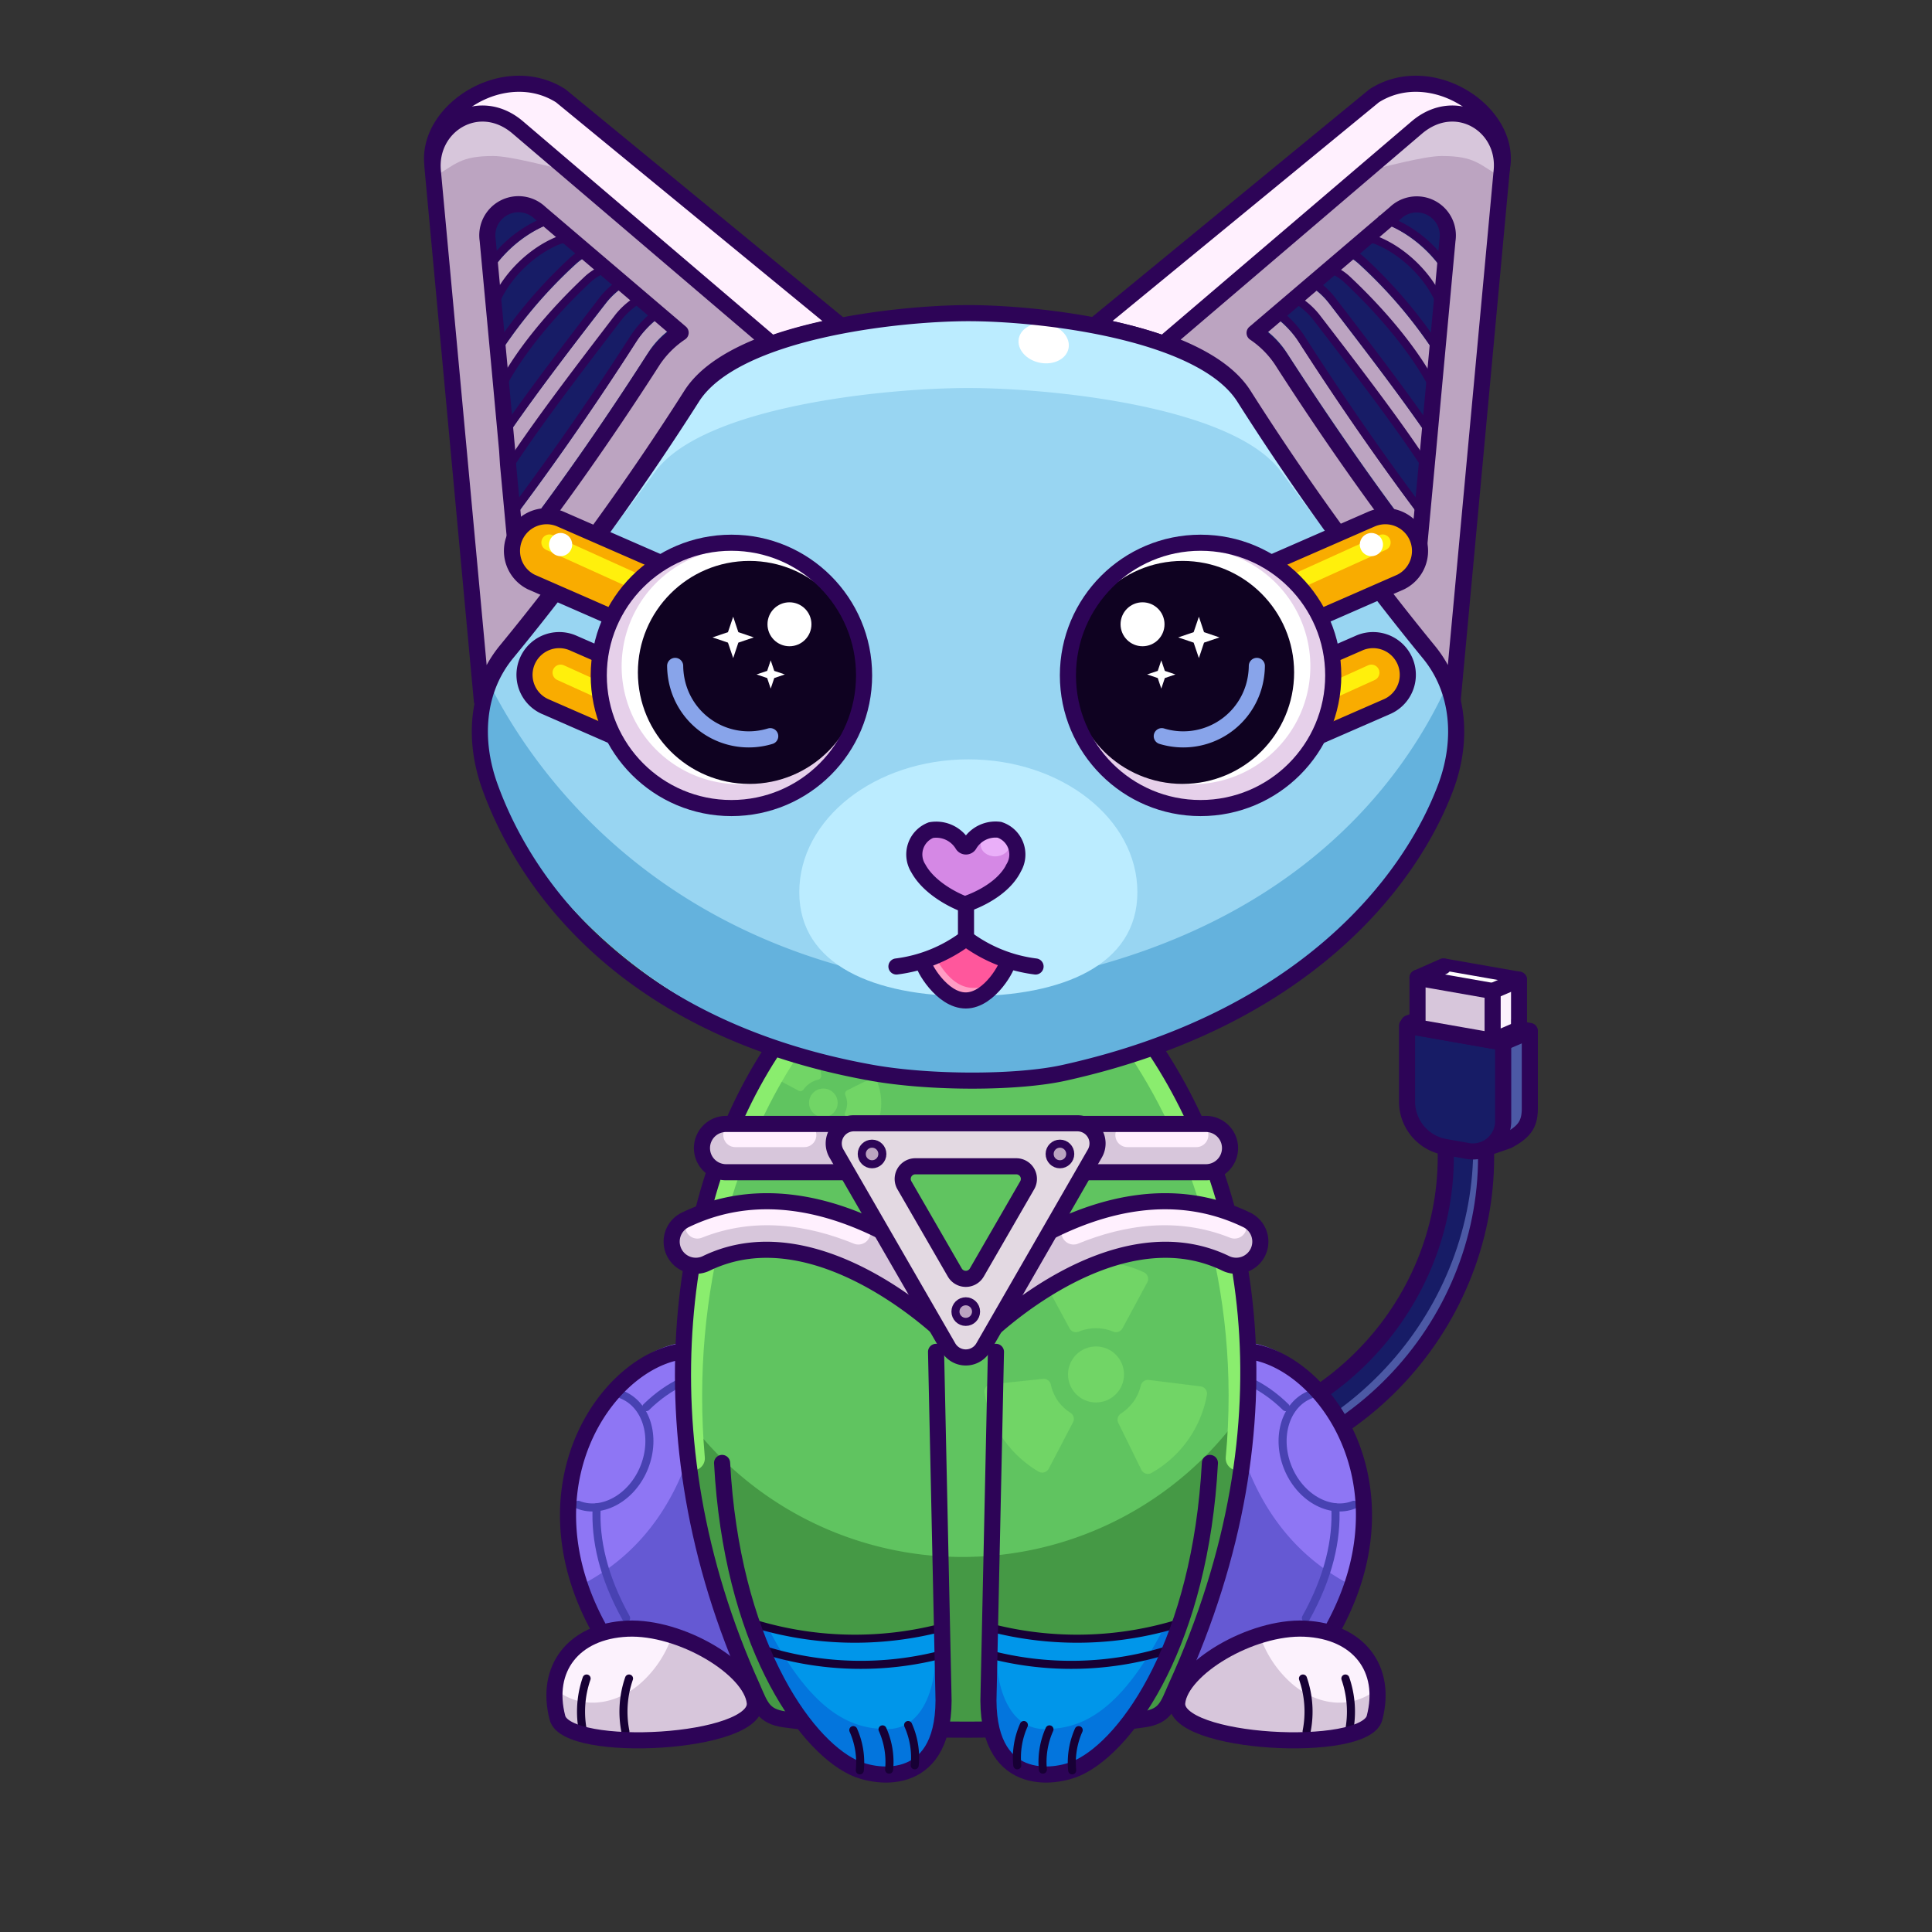 <svg xmlns="http://www.w3.org/2000/svg" viewBox="0 0 240 240">
  <rect x="0" y="0" width="240" height="240" fill="#333333" stroke="none"/>
  <svg id="tail" xmlns="http://www.w3.org/2000/svg" viewBox="0 0 240 240"><defs><style>.prefix_qnfIXuH8Pl_cls-1{fill:#171c66;}.prefix_qnfIXuH8Pl_cls-2{fill:#4c59a5;}.prefix_qnfIXuH8Pl_cls-3,.prefix_qnfIXuH8Pl_cls-5,.prefix_qnfIXuH8Pl_cls-7{fill:none;stroke-width:2px;}.prefix_qnfIXuH8Pl_cls-3,.prefix_qnfIXuH8Pl_cls-5{stroke:#2d0457;}.prefix_qnfIXuH8Pl_cls-3{stroke-miterlimit:10;}.prefix_qnfIXuH8Pl_cls-4{fill:#d7c6db;}.prefix_qnfIXuH8Pl_cls-5,.prefix_qnfIXuH8Pl_cls-7{stroke-linecap:round;stroke-linejoin:round;}.prefix_qnfIXuH8Pl_cls-6{fill:#fcf2fd;}.prefix_qnfIXuH8Pl_cls-7{stroke:#fefefe;}</style></defs><g id="_04" data-name="04"><path class="prefix_qnfIXuH8Pl_cls-1" d="M156,182.31l-1.52-4.76c18.82-6,29.36-25.84,23.5-44.18l4.76-1.53C189.46,152.82,177.47,175.46,156,182.31Z"/><path class="prefix_qnfIXuH8Pl_cls-2" d="M182.76,132.46l-1,.32c5.21,20.06-6.26,41.09-26.41,48.06l.67,2.09C177.47,176.07,189.46,153.44,182.76,132.46Z"/><path class="prefix_qnfIXuH8Pl_cls-3" d="M156,182.31l-1.52-4.76c18.82-6,29.36-25.84,23.5-44.18l4.76-1.53C189.46,152.82,177.47,175.46,156,182.31Z"/><path class="prefix_qnfIXuH8Pl_cls-2" d="M178.05,126,175,127.1l3.09,7.25v1.27a5.74,5.74,0,0,0,2.85,4.77l3.92,2.15,1.77-.61a6.64,6.64,0,0,0,1.58-.78,3.63,3.63,0,0,0,1.83-3.42v-9.62Z"/><polygon class="prefix_qnfIXuH8Pl_cls-4" points="188.69 127.87 179.36 126.23 179.36 120.06 188.69 121.7 188.69 127.87"/><path class="prefix_qnfIXuH8Pl_cls-5" d="M178.05,126,175,127.1l3.09,7.25v1.27a5.74,5.74,0,0,0,2.85,4.77l3.92,2.15,2.47-.85c2-1.09,2.71-2,2.71-4v-9.62Z"/><polygon class="prefix_qnfIXuH8Pl_cls-5" points="188.69 127.87 179.36 126.23 179.36 120.06 188.69 121.7 188.69 127.87"/><polygon class="prefix_qnfIXuH8Pl_cls-6" points="185.42 129.28 187.7 128.3 187.7 122.86 185.42 123.79 185.42 129.28"/><path class="prefix_qnfIXuH8Pl_cls-1" d="M182.11,142.94l-2.71-.48a5.73,5.73,0,0,1-4.61-5.43v-9.61l11.94,2.1v9.62A3.77,3.77,0,0,1,182.11,142.94Z"/><path class="prefix_qnfIXuH8Pl_cls-5" d="M182.11,142.94l-2.71-.48a5.73,5.73,0,0,1-4.61-5.43v-9.61l11.94,2.1v9.62A3.77,3.77,0,0,1,182.11,142.94Z"/><polygon class="prefix_qnfIXuH8Pl_cls-4" points="185.42 129.28 176.09 127.64 176.09 121.47 185.42 123.11 185.42 129.28"/><line class="prefix_qnfIXuH8Pl_cls-7" x1="177.28" y1="121.21" x2="186.29" y2="122.79"/><polygon class="prefix_qnfIXuH8Pl_cls-5" points="185.42 129.28 176.09 127.64 176.09 121.47 185.42 123.11 185.42 129.28"/><line class="prefix_qnfIXuH8Pl_cls-5" x1="190" y1="128.11" x2="186.73" y2="129.52"/><line class="prefix_qnfIXuH8Pl_cls-5" x1="185.42" y1="129.28" x2="188.69" y2="127.87"/><line class="prefix_qnfIXuH8Pl_cls-5" x1="185.42" y1="123.11" x2="188.69" y2="121.7"/><line class="prefix_qnfIXuH8Pl_cls-5" x1="176.09" y1="121.47" x2="179.29" y2="120.06"/></g></svg>
<svg id="ears" xmlns="http://www.w3.org/2000/svg" viewBox="0 0 240 240"><defs><style>.prefix_AsL9iG6vZ3_cls-1{fill:#fff0fe;}.prefix_AsL9iG6vZ3_cls-2,.prefix_AsL9iG6vZ3_cls-6,.prefix_AsL9iG6vZ3_cls-7,.prefix_AsL9iG6vZ3_cls-8{fill:none;stroke-linejoin:round;}.prefix_AsL9iG6vZ3_cls-2,.prefix_AsL9iG6vZ3_cls-7,.prefix_AsL9iG6vZ3_cls-8{stroke:#2d0457;}.prefix_AsL9iG6vZ3_cls-2,.prefix_AsL9iG6vZ3_cls-6,.prefix_AsL9iG6vZ3_cls-7{stroke-linecap:round;}.prefix_AsL9iG6vZ3_cls-2,.prefix_AsL9iG6vZ3_cls-6{stroke-width:2px;}.prefix_AsL9iG6vZ3_cls-3{fill:#bca4c1;}.prefix_AsL9iG6vZ3_cls-4{fill:#d7c6db;}.prefix_AsL9iG6vZ3_cls-5{fill:#171c66;}.prefix_AsL9iG6vZ3_cls-6{stroke:#bca4c1;}</style></defs><g id="_05" data-name="05"><path class="prefix_AsL9iG6vZ3_cls-1" d="M170.7,11.9,135.94,40.44c7.8,1.49,15.6,4.21,18.59,8.89a328.35,328.35,0,0,0,22.12,30.74l10-59.67C187.34,13.62,177.61,7.48,170.7,11.9Z"/><path class="prefix_AsL9iG6vZ3_cls-2" d="M170.7,11.9,135.94,40.44c7.8,1.49,15.6,4.21,18.59,8.89a328.35,328.35,0,0,0,22.12,30.74l10-59.67C187.34,13.62,177.61,7.48,170.7,11.9Z"/><path class="prefix_AsL9iG6vZ3_cls-3" d="M176,15.84,144.89,42.39l0,.18c4.25,1.56,7.81,3.67,9.61,6.5a326.53,326.53,0,0,0,22.95,31.76,14.48,14.48,0,0,1,3,6.23l6.08-65.7C187.19,15.59,180.89,11.68,176,15.84Z"/><path class="prefix_AsL9iG6vZ3_cls-4" d="M179.1,19.38c4.14,0,4.66,1.06,7.42,2.65l.06-.67c.61-5.77-5.69-9.68-10.55-5.52l-6.27,5.35C171.91,20.79,176.84,19.38,179.1,19.38Z"/><path class="prefix_AsL9iG6vZ3_cls-2" d="M176,15.84,144.89,42.39l0,.18c4.25,1.56,7.81,3.67,9.61,6.5a326.53,326.53,0,0,0,22.95,31.76,14.48,14.48,0,0,1,3,6.23l6.08-65.7C187.19,15.59,180.89,11.68,176,15.84Z"/><path class="prefix_AsL9iG6vZ3_cls-5" d="M159.19,44.7c6.42,10,12.26,18.12,17,24.25l3.62-39.13a3.86,3.86,0,0,0-6.48-3.39l-17.48,14.9A12.27,12.27,0,0,1,159.19,44.7Z"/><path class="prefix_AsL9iG6vZ3_cls-6" d="M170.78,28.51a4.41,4.41,0,0,1,1.15.27A15.28,15.28,0,0,1,179,35.1"/><path class="prefix_AsL9iG6vZ3_cls-6" d="M166.36,32.41a6.16,6.16,0,0,1,1.77,1.12,57.42,57.42,0,0,1,10,12"/><path class="prefix_AsL9iG6vZ3_cls-6" d="M162.11,36.31a8.65,8.65,0,0,1,2.21,2c5,6.5,9.65,12.58,13.05,17.66"/><path class="prefix_AsL9iG6vZ3_cls-6" d="M157.55,40a11.92,11.92,0,0,1,3,3.07c6,9.29,11.41,16.94,15.93,22.89"/><path class="prefix_AsL9iG6vZ3_cls-2" d="M159.19,44.7c6.42,10,12.26,18.12,17,24.25l.28-3,.77-8.27.16-1.71.93-10.12,1.48-16a3.86,3.86,0,0,0-6.48-3.39l-17.48,14.9A12.27,12.27,0,0,1,159.19,44.7Z"/><path class="prefix_AsL9iG6vZ3_cls-7" d="M169.4,29.59a4.63,4.63,0,0,1,1.69.3c3.7,1.5,7.33,5.28,8.26,9.14"/><path class="prefix_AsL9iG6vZ3_cls-7" d="M165,33.31a6.86,6.86,0,0,1,2.25,1.32c4.64,4.34,9,9.57,11.17,14.19"/><path class="prefix_AsL9iG6vZ3_cls-7" d="M160.66,37a9.38,9.38,0,0,1,2.81,2.34c5.53,7.18,10.62,13.84,14.07,19.22"/><path class="prefix_AsL9iG6vZ3_cls-7" d="M155.82,41.33a12.27,12.27,0,0,1,3.37,3.37c6.42,10,12.26,18.12,17,24.25"/><path class="prefix_AsL9iG6vZ3_cls-8" d="M171.26,27.32a4.67,4.67,0,0,1,1.69.3,15.24,15.24,0,0,1,6.86,5.9"/><path class="prefix_AsL9iG6vZ3_cls-8" d="M166.89,31a6.86,6.86,0,0,1,2.25,1.32,59.53,59.53,0,0,1,9.55,11.26"/><path class="prefix_AsL9iG6vZ3_cls-8" d="M162.52,34.77a9.38,9.38,0,0,1,2.81,2.34c4.61,6,8.91,11.61,12.21,16.42"/><path class="prefix_AsL9iG6vZ3_cls-8" d="M158.15,38.49a12.45,12.45,0,0,1,3.38,3.37c5.7,8.9,10.95,16.29,15.35,22.13"/><path class="prefix_AsL9iG6vZ3_cls-1" d="M69.66,11.9l34.76,28.54c-7.8,1.49-15.6,4.21-18.59,8.89A328.35,328.35,0,0,1,63.71,80.07l-10-59.67C53,13.62,62.74,7.48,69.66,11.9Z"/><path class="prefix_AsL9iG6vZ3_cls-2" d="M69.66,11.9l34.76,28.54c-7.8,1.49-15.6,4.21-18.59,8.89A328.35,328.35,0,0,1,63.71,80.07l-10-59.67C53,13.62,62.74,7.48,69.66,11.9Z"/><path class="prefix_AsL9iG6vZ3_cls-3" d="M64.33,15.84,95.47,42.39l0,.18c-4.25,1.56-7.81,3.67-9.61,6.5a324.49,324.49,0,0,1-23,31.76,14.71,14.71,0,0,0-3,6.23l-6.08-65.7C53.17,15.59,59.47,11.68,64.33,15.84Z"/><path class="prefix_AsL9iG6vZ3_cls-4" d="M61.26,19.38c-4.14,0-4.67,1.06-7.42,2.65l-.07-.67c-.6-5.77,5.7-9.68,10.56-5.52l6.27,5.35C68.45,20.79,63.52,19.38,61.26,19.38Z"/><path class="prefix_AsL9iG6vZ3_cls-2" d="M64.33,15.84,95.47,42.39l0,.18c-4.25,1.56-7.81,3.67-9.61,6.5a324.49,324.49,0,0,1-23,31.76,14.71,14.71,0,0,0-3,6.23l-6.08-65.7C53.17,15.59,59.47,11.68,64.33,15.84Z"/><path class="prefix_AsL9iG6vZ3_cls-5" d="M81.16,44.7c-6.41,10-12.26,18.12-17,24.25L60.57,29.82a3.87,3.87,0,0,1,6.49-3.39l17.48,14.9A12.45,12.45,0,0,0,81.16,44.7Z"/><path class="prefix_AsL9iG6vZ3_cls-6" d="M69.58,28.51a4.58,4.58,0,0,0-1.16.27,15.31,15.31,0,0,0-7.1,6.32"/><path class="prefix_AsL9iG6vZ3_cls-6" d="M74,32.41a6.16,6.16,0,0,0-1.77,1.12,57.42,57.42,0,0,0-10,12"/><path class="prefix_AsL9iG6vZ3_cls-6" d="M78.25,36.31a8.65,8.65,0,0,0-2.21,2C71,44.78,66.39,50.86,63,55.94"/><path class="prefix_AsL9iG6vZ3_cls-6" d="M82.81,40a11.75,11.75,0,0,0-3,3.07C73.9,52.32,68.43,60,63.92,65.92"/><path class="prefix_AsL9iG6vZ3_cls-2" d="M81.16,44.7c-6.41,10-12.26,18.12-17,24.25l-.28-3-.77-8.27L63,55.94l-.93-10.12-1.49-16a3.87,3.87,0,0,1,6.49-3.39l17.48,14.9A12.45,12.45,0,0,0,81.16,44.7Z"/><path class="prefix_AsL9iG6vZ3_cls-7" d="M71,29.59a4.63,4.63,0,0,0-1.69.3c-3.7,1.5-7.33,5.28-8.26,9.14"/><path class="prefix_AsL9iG6vZ3_cls-7" d="M75.33,33.31a6.76,6.76,0,0,0-2.25,1.32c-4.64,4.34-9,9.57-11.17,14.19"/><path class="prefix_AsL9iG6vZ3_cls-7" d="M79.7,37a9.56,9.56,0,0,0-2.82,2.34C71.35,46.56,66.27,53.22,62.82,58.6"/><path class="prefix_AsL9iG6vZ3_cls-7" d="M84.54,41.33a12.45,12.45,0,0,0-3.38,3.37c-6.41,10-12.26,18.12-17,24.25"/><path class="prefix_AsL9iG6vZ3_cls-8" d="M69.1,27.32a4.63,4.63,0,0,0-1.69.3,15.24,15.24,0,0,0-6.86,5.9"/><path class="prefix_AsL9iG6vZ3_cls-8" d="M73.47,31a6.86,6.86,0,0,0-2.25,1.32,59.53,59.53,0,0,0-9.55,11.26"/><path class="prefix_AsL9iG6vZ3_cls-8" d="M77.84,34.77A9.56,9.56,0,0,0,75,37.11c-4.6,6-8.9,11.61-12.2,16.42"/><path class="prefix_AsL9iG6vZ3_cls-8" d="M82.21,38.49a12.45,12.45,0,0,0-3.38,3.37c-5.7,8.9-11,16.29-15.35,22.13"/></g></svg>
<svg id="legs" xmlns="http://www.w3.org/2000/svg" viewBox="0 0 240 240"><defs><style>.prefix_h5jZCO71sk_cls-1{fill:#8e76f4;}.prefix_h5jZCO71sk_cls-2,.prefix_h5jZCO71sk_cls-4,.prefix_h5jZCO71sk_cls-7{fill:none;stroke-linecap:round;stroke-linejoin:round;}.prefix_h5jZCO71sk_cls-2{stroke:#4842b2;}.prefix_h5jZCO71sk_cls-3{fill:#6559d3;}.prefix_h5jZCO71sk_cls-4{stroke:#2d0457;stroke-width:2px;}.prefix_h5jZCO71sk_cls-5{fill:#fcf2fd;}.prefix_h5jZCO71sk_cls-6{fill:#d7c6db;}.prefix_h5jZCO71sk_cls-7{stroke:#170035;}</style></defs><g id="_01" data-name="01"><path class="prefix_h5jZCO71sk_cls-1" d="M88.86,166.59a16.87,16.87,0,0,0-4.85.34c-10.34,2.22-21.75,21.25-4.72,41.29l22.64-.21Z"/><path class="prefix_h5jZCO71sk_cls-2" d="M71.83,186.93c3,1.19,6.73-.91,8.22-4.7s.21-7.82-2.85-9"/><path class="prefix_h5jZCO71sk_cls-3" d="M88.86,166.59q-.47,0-.93,0c-.33,12.3-4.25,24.25-15.53,30.2a38.22,38.22,0,0,0,6.89,11.46l22.64-.21Z"/><path class="prefix_h5jZCO71sk_cls-4" d="M88.86,167.62A17.23,17.23,0,0,0,84,168c-10.34,2.23-21.75,21.25-4.72,41.29"/><path class="prefix_h5jZCO71sk_cls-5" d="M93.76,211.49c.56,5.19-23.31,6.45-24.51,1.91-1.6-6.11,2-10.78,8.67-11.08S93.32,207.29,93.76,211.49Z"/><path class="prefix_h5jZCO71sk_cls-6" d="M83.5,203.16a13.76,13.76,0,0,1-4.12,6.11c-3.33,2.77-7.49,3-10.46.53a10.59,10.59,0,0,0,.33,3.6c1.2,4.54,25.07,3.28,24.51-1.91C93.44,208.42,88.65,204.78,83.5,203.16Z"/><path class="prefix_h5jZCO71sk_cls-7" d="M72.87,208.51a12.6,12.6,0,0,0-.45,6.57"/><path class="prefix_h5jZCO71sk_cls-7" d="M78.14,208.51a12.6,12.6,0,0,0-.45,6.57"/><path class="prefix_h5jZCO71sk_cls-2" d="M80.28,174.8c2.82-2.78,6.23-4.28,8.8-4.28"/><path class="prefix_h5jZCO71sk_cls-2" d="M77.78,201c-2.87-5.15-3.86-9.77-3.66-13.75"/><path class="prefix_h5jZCO71sk_cls-4" d="M93.76,211.49c.56,5.19-23.31,6.45-24.51,1.91-1.6-6.11,2-10.78,8.67-11.08S93.32,207.29,93.76,211.49Z"/><path class="prefix_h5jZCO71sk_cls-1" d="M151.14,166.59a16.87,16.87,0,0,1,4.85.34c10.34,2.22,21.75,21.25,4.72,41.29L138.07,208Z"/><path class="prefix_h5jZCO71sk_cls-2" d="M168.17,186.93c-3,1.19-6.73-.91-8.22-4.7s-.21-7.82,2.85-9"/><path class="prefix_h5jZCO71sk_cls-3" d="M151.14,166.59q.47,0,.93,0c.33,12.3,4.25,24.25,15.53,30.2a38.22,38.22,0,0,1-6.89,11.46L138.07,208Z"/><path class="prefix_h5jZCO71sk_cls-4" d="M151.14,167.62A17.23,17.23,0,0,1,156,168c10.34,2.23,21.75,21.25,4.72,41.29"/><path class="prefix_h5jZCO71sk_cls-5" d="M146.24,211.49c-.56,5.19,23.31,6.45,24.51,1.91,1.6-6.11-2-10.78-8.67-11.08S146.68,207.29,146.24,211.49Z"/><path class="prefix_h5jZCO71sk_cls-6" d="M156.5,203.16a13.76,13.76,0,0,0,4.12,6.11c3.33,2.77,7.49,3,10.46.53a10.59,10.59,0,0,1-.33,3.6c-1.2,4.54-25.07,3.28-24.51-1.91C146.56,208.42,151.35,204.78,156.5,203.16Z"/><path class="prefix_h5jZCO71sk_cls-7" d="M167.13,208.51a12.6,12.6,0,0,1,.45,6.57"/><path class="prefix_h5jZCO71sk_cls-7" d="M161.86,208.51a12.6,12.6,0,0,1,.45,6.57"/><path class="prefix_h5jZCO71sk_cls-2" d="M159.72,174.8c-2.82-2.78-6.23-4.28-8.8-4.28"/><path class="prefix_h5jZCO71sk_cls-2" d="M162.22,201c2.87-5.15,3.86-9.77,3.66-13.75"/><path class="prefix_h5jZCO71sk_cls-4" d="M146.24,211.49c-.56,5.19,23.31,6.45,24.51,1.91,1.6-6.11-2-10.78-8.67-11.08S146.68,207.29,146.24,211.49Z"/></g></svg>
<svg id="body" xmlns="http://www.w3.org/2000/svg" viewBox="0 0 240 240"><defs><style>.prefix_w-ka4Vpdlx_cls-1{fill:#60c460;}.prefix_w-ka4Vpdlx_cls-2{fill:#459945;}.prefix_w-ka4Vpdlx_cls-3,.prefix_w-ka4Vpdlx_cls-4{fill:none;stroke-linecap:round;}.prefix_w-ka4Vpdlx_cls-3{stroke:#8aed6e;stroke-miterlimit:10;stroke-width:3px;}.prefix_w-ka4Vpdlx_cls-4{stroke:#2d0457;stroke-linejoin:round;stroke-width:2px;}.prefix_w-ka4Vpdlx_cls-5{opacity:0.4;}.prefix_w-ka4Vpdlx_cls-6{fill:#8aed6e;}</style></defs><g id="_03" data-name="03"><path class="prefix_w-ka4Vpdlx_cls-1" d="M97.45,128.28c-12,17.69-17.3,44.53-5.5,77.82.83,2.34,1.64,6.49,4.27,6.86,12.8,1.78,36.29,1.6,47.17,0,2.63-.39,3.37-2.81,4.2-5.16,11.86-33.45,6.55-62.11-5.61-79.78"/><path class="prefix_w-ka4Vpdlx_cls-2" d="M119.56,193.41A42.57,42.57,0,0,1,85.3,176.14a111.33,111.33,0,0,0,6.44,30.23c.83,2.35,1.63,6.49,4.26,6.86,12.8,1.79,36.29,1.61,47.18,0,2.63-.39,3.36-2.81,4.19-5.15A112.41,112.41,0,0,0,153.91,176,42.57,42.57,0,0,1,119.56,193.41Z"/><path class="prefix_w-ka4Vpdlx_cls-3" d="M153.76,181.16c2-21.31-4.51-40.11-13.06-52.19"/><path class="prefix_w-ka4Vpdlx_cls-3" d="M86.06,181.16C84.2,160.05,90.24,141,98.77,129"/><path class="prefix_w-ka4Vpdlx_cls-4" d="M96.79,129.23c-12.39,17.69-17.69,48.7-3.31,80.43,1,2.28,1.34,3.56,4,3.93,13.18,1.79,33.36,1.61,44.57,0,2.7-.39,3-1.66,4-3.93,15.38-33.64,9-63-3.49-80.69"/><g class="prefix_w-ka4Vpdlx_cls-5"><circle class="prefix_w-ka4Vpdlx_cls-6" cx="136.15" cy="170.74" r="3.48"/><path class="prefix_w-ka4Vpdlx_cls-6" d="M136.15,165a5.63,5.63,0,0,1,2.14.42.91.91,0,0,0,1.15-.41l3.07-5.69a.91.91,0,0,0-.39-1.26,14,14,0,0,0-11.94,0,.91.91,0,0,0-.39,1.26l3.07,5.69a.9.9,0,0,0,1.14.41A5.72,5.72,0,0,1,136.15,165Z"/><path class="prefix_w-ka4Vpdlx_cls-6" d="M140.83,174.08a5.8,5.8,0,0,1-1.58,1.51.91.91,0,0,0-.33,1.17l2.85,5.8A.91.91,0,0,0,143,183a14,14,0,0,0,6.93-9.73.91.91,0,0,0-.8-1.05l-6.41-.8a.91.91,0,0,0-1,.69A5.78,5.78,0,0,1,140.83,174.08Z"/><path class="prefix_w-ka4Vpdlx_cls-6" d="M131.4,174a5.64,5.64,0,0,1-.86-2,.91.91,0,0,0-1-.71l-6.43.67a.91.91,0,0,0-.82,1,14,14,0,0,0,6.74,9.86.92.92,0,0,0,1.26-.39l3-5.74a.91.91,0,0,0-.3-1.18A5.67,5.67,0,0,1,131.4,174Z"/></g><g class="prefix_w-ka4Vpdlx_cls-5"><circle class="prefix_w-ka4Vpdlx_cls-6" cx="102.28" cy="137" r="1.78"/><path class="prefix_w-ka4Vpdlx_cls-6" d="M100.64,134.55a2.87,2.87,0,0,1,1-.43.46.46,0,0,0,.37-.51l-.31-3.29a.46.46,0,0,0-.53-.43,7.13,7.13,0,0,0-5.08,3.41.46.46,0,0,0,.19.64l2.93,1.55a.47.47,0,0,0,.61-.15A3,3,0,0,1,100.64,134.55Z"/><path class="prefix_w-ka4Vpdlx_cls-6" d="M105.23,137.09a2.85,2.85,0,0,1-.25,1.09.46.46,0,0,0,.2.59l2.86,1.66a.46.46,0,0,0,.65-.18,7,7,0,0,0,.78-3,7.23,7.23,0,0,0-.59-3.08.48.48,0,0,0-.64-.22l-3,1.49a.46.46,0,0,0-.23.58A3.15,3.15,0,0,1,105.23,137.09Z"/><path class="prefix_w-ka4Vpdlx_cls-6" d="M101.18,139.73a3,3,0,0,1-.94-.6.45.45,0,0,0-.62,0l-2.55,2.11a.48.48,0,0,0,0,.68,7.21,7.21,0,0,0,5.68,2.28.47.47,0,0,0,.42-.53l-.37-3.29a.46.46,0,0,0-.47-.41A2.88,2.88,0,0,1,101.18,139.73Z"/></g></g></svg>
<svg id="hands" xmlns="http://www.w3.org/2000/svg" viewBox="0 0 240 240"><defs><style>.prefix_ghCy3r0idl_cls-1{fill:#0096ea;}.prefix_ghCy3r0idl_cls-2{fill:#0375dd;}.prefix_ghCy3r0idl_cls-3,.prefix_ghCy3r0idl_cls-4{fill:none;stroke-linecap:round;stroke-linejoin:round;}.prefix_ghCy3r0idl_cls-3{stroke:#170035;}.prefix_ghCy3r0idl_cls-4{stroke:#2d0457;stroke-width:2px;}</style></defs><g id="_01" data-name="01"><path class="prefix_ghCy3r0idl_cls-1" d="M146,202.67c-6.67,15.53-12.63,17.3-17,17.3s-7.08-5.45-5.72-15.53c.64-4.7-.84-.73,9-.54C146.26,204.17,147.86,198.32,146,202.67Z"/><path class="prefix_ghCy3r0idl_cls-2" d="M144.75,201.9c-5.84,11.46-11,12.89-15,12.89s-6.52-4.42-6-12.63c-.36,0-.3.51-.54,2.28C121.88,214.52,124.56,220,129,220s10.36-1.77,17-17.3C147,200.38,147,200.92,144.75,201.9Z"/><path class="prefix_ghCy3r0idl_cls-3" d="M122.59,205.42a40.11,40.11,0,0,0,22.94-.59"/><path class="prefix_ghCy3r0idl_cls-3" d="M122.58,202.07a42.84,42.84,0,0,0,24.52-.62"/><path class="prefix_ghCy3r0idl_cls-4" d="M123.72,167.93l-.91,42.23c-.52,12,8.16,10.85,11.19,9.4,6.27-3,15.12-15.8,16.3-37.83"/><path class="prefix_ghCy3r0idl_cls-3" d="M126.37,219.29a9.88,9.88,0,0,1,.82-5"/><path class="prefix_ghCy3r0idl_cls-3" d="M129.55,219.83a9.88,9.88,0,0,1,.82-5"/><path class="prefix_ghCy3r0idl_cls-3" d="M133.19,219.92a9.89,9.89,0,0,1,.81-5"/><path class="prefix_ghCy3r0idl_cls-1" d="M94,202.67c6.67,15.53,12.63,17.3,17,17.3s7.08-5.45,5.72-15.53c-.64-4.7.84-.73-9-.54C93.74,204.17,92.14,198.32,94,202.67Z"/><path class="prefix_ghCy3r0idl_cls-2" d="M95.25,201.9c5.84,11.46,11,12.89,15,12.89s6.52-4.42,6-12.63c.36,0,.3.51.54,2.28C118.12,214.52,115.44,220,111,220s-10.36-1.77-17-17.3C93,200.38,93,200.92,95.25,201.9Z"/><path class="prefix_ghCy3r0idl_cls-3" d="M117.41,205.42a40.11,40.11,0,0,1-22.94-.59"/><path class="prefix_ghCy3r0idl_cls-3" d="M117.42,202.07a42.84,42.84,0,0,1-24.52-.62"/><path class="prefix_ghCy3r0idl_cls-4" d="M116.28,167.93l.91,42.23c.52,12-8.16,10.85-11.19,9.4-6.27-3-15.12-15.8-16.3-37.83"/><path class="prefix_ghCy3r0idl_cls-3" d="M113.63,219.29a9.88,9.88,0,0,0-.82-5"/><path class="prefix_ghCy3r0idl_cls-3" d="M110.45,219.83a9.88,9.88,0,0,0-.82-5"/><path class="prefix_ghCy3r0idl_cls-3" d="M106.81,219.92a9.89,9.89,0,0,0-.81-5"/></g></svg>
<svg id="necklace" xmlns="http://www.w3.org/2000/svg" viewBox="0 0 240 240"><defs><style>.prefix_7jpZyW8XnF_cls-1{fill:#d7c6db;}.prefix_7jpZyW8XnF_cls-2,.prefix_7jpZyW8XnF_cls-3,.prefix_7jpZyW8XnF_cls-6{fill:none;}.prefix_7jpZyW8XnF_cls-2{stroke:#fff0fe;stroke-width:3px;}.prefix_7jpZyW8XnF_cls-2,.prefix_7jpZyW8XnF_cls-3{stroke-linecap:round;stroke-linejoin:round;}.prefix_7jpZyW8XnF_cls-3,.prefix_7jpZyW8XnF_cls-6{stroke:#2d0457;}.prefix_7jpZyW8XnF_cls-3{stroke-width:2px;}.prefix_7jpZyW8XnF_cls-4{fill:#e3d9e2;}.prefix_7jpZyW8XnF_cls-5{fill:#bca4c1;}.prefix_7jpZyW8XnF_cls-6{stroke-miterlimit:10;}</style></defs><g id="_06" data-name="06"><path class="prefix_7jpZyW8XnF_cls-1" d="M120,167.06a3,3,0,0,1-2.11-.87,3,3,0,0,1,0-4.24c.77-.78,19.07-19,36.9-10.45a3,3,0,1,1-2.59,5.41c-14-6.71-29.88,9.1-30,9.26A3,3,0,0,1,120,167.06Z"/><path class="prefix_7jpZyW8XnF_cls-2" d="M133.36,153.1c5.92-2.42,12.94-3.56,20-.74"/><path class="prefix_7jpZyW8XnF_cls-3" d="M120,167.06a3,3,0,0,1-2.11-.87,3,3,0,0,1,0-4.24c.77-.78,19.07-19,36.9-10.45a3,3,0,1,1-2.59,5.41c-14-6.71-29.88,9.1-30,9.26A3,3,0,0,1,120,167.06Z"/><path class="prefix_7jpZyW8XnF_cls-1" d="M149.8,145.62H134.35a3,3,0,0,1,0-6H149.8a3,3,0,0,1,0,6Z"/><line class="prefix_7jpZyW8XnF_cls-2" x1="140.05" y1="141" x2="148.61" y2="141"/><path class="prefix_7jpZyW8XnF_cls-3" d="M149.8,145.62H134.35a3,3,0,0,1,0-6H149.8a3,3,0,0,1,0,6Z"/><path class="prefix_7jpZyW8XnF_cls-1" d="M120,167.06a3,3,0,0,0,2.11-.87,3,3,0,0,0,0-4.24c-.77-.78-19.07-19-36.9-10.45a3,3,0,1,0,2.59,5.41c14-6.71,29.88,9.1,30,9.26A3,3,0,0,0,120,167.06Z"/><path class="prefix_7jpZyW8XnF_cls-2" d="M106.63,153.1c-5.92-2.42-12.94-3.56-20-.74"/><path class="prefix_7jpZyW8XnF_cls-3" d="M120,167.06a3,3,0,0,0,2.11-.87,3,3,0,0,0,0-4.24c-.77-.78-19.07-19-36.9-10.45a3,3,0,1,0,2.59,5.41c14-6.71,29.88,9.1,30,9.26A3,3,0,0,0,120,167.06Z"/><path class="prefix_7jpZyW8XnF_cls-1" d="M90.2,145.62h15.45a3,3,0,0,0,0-6H90.2a3,3,0,0,0,0,6Z"/><line class="prefix_7jpZyW8XnF_cls-2" x1="91.35" y1="141" x2="99.91" y2="141"/><path class="prefix_7jpZyW8XnF_cls-3" d="M90.2,145.62h15.45a3,3,0,0,0,0-6H90.2a3,3,0,0,0,0,6Z"/><path class="prefix_7jpZyW8XnF_cls-4" d="M103.91,143.3l13.89,24.07a2.51,2.51,0,0,0,4.35,0L136,143.3a2.5,2.5,0,0,0-2.17-3.76H106.08A2.5,2.5,0,0,0,103.91,143.3Zm11.41,1.58h9.31a2.5,2.5,0,0,1,2.17,3.75l-4.65,8.06a2.51,2.51,0,0,1-4.35,0l-4.65-8.06A2.5,2.5,0,0,1,115.32,144.88Z"/><path class="prefix_7jpZyW8XnF_cls-3" d="M103.91,143.3l13.89,24.07a2.51,2.51,0,0,0,4.35,0L136,143.3a2.5,2.5,0,0,0-2.17-3.76H106.08A2.5,2.5,0,0,0,103.91,143.3Zm9.81,1.58h12.51a1.57,1.57,0,0,1,1.37,2.36l-6.26,10.84a1.58,1.58,0,0,1-2.73,0l-6.26-10.84A1.57,1.57,0,0,1,113.72,144.88Z"/><circle class="prefix_7jpZyW8XnF_cls-5" cx="131.67" cy="143.35" r="1.28"/><circle class="prefix_7jpZyW8XnF_cls-5" cx="119.97" cy="162.93" r="1.28"/><circle class="prefix_7jpZyW8XnF_cls-5" cx="108.33" cy="143.35" r="1.28"/><circle class="prefix_7jpZyW8XnF_cls-6" cx="131.67" cy="143.35" r="1.28"/><circle class="prefix_7jpZyW8XnF_cls-6" cx="119.97" cy="162.93" r="1.28"/><circle class="prefix_7jpZyW8XnF_cls-6" cx="108.33" cy="143.35" r="1.28"/></g></svg>
<svg id="head" xmlns="http://www.w3.org/2000/svg" viewBox="0 0 240 240"><defs><style>.prefix_TgFp0rwCx9_cls-1{fill:#98d5f2;}.prefix_TgFp0rwCx9_cls-2{fill:#64b2dd;}.prefix_TgFp0rwCx9_cls-3{fill:#bbecff;}.prefix_TgFp0rwCx9_cls-4{fill:#fff;}.prefix_TgFp0rwCx9_cls-5{fill:none;stroke:#2d0457;stroke-linecap:round;stroke-linejoin:round;stroke-width:2px;}</style></defs><g id="_02" data-name="02"><path class="prefix_TgFp0rwCx9_cls-1" d="M177.9,82.38a3.45,3.45,0,0,1-.77-1.72,327.5,327.5,0,0,1-22.6-31.33c-5.27-8.24-25.48-10.44-34.27-10.43S91.27,41.09,86,49.33A326.87,326.87,0,0,1,63.58,80.44c-1.61,4.3-4.14,5.23-4.47,9.8,0,.28,1.7,4.08,1.72,4.36.55,2.22,1.19,4.43,1.86,6.62,6.13,11.13,19,26,45.66,32.05a55.67,55.67,0,0,0,23.83,0c29.52-6.77,42.2-24.27,47.44-35.55C180.73,92.37,181.29,86.45,177.9,82.38Z"/><path class="prefix_TgFp0rwCx9_cls-2" d="M179.62,85.42c-5.23,11.28-17.9,28.8-47.44,35.57a55.67,55.67,0,0,1-23.83,0c-28.17-6.46-41.94-24.88-47.61-36.16-.46,2.22-1.46,3.13-1.63,5.41,0,.27,1.7,4.09,1.72,4.35.55,2.23,1.19,4.44,1.86,6.64,6.13,11.12,19,25.94,45.66,32a55.67,55.67,0,0,0,23.83,0c29.52-6.77,42.2-24.27,47.44-35.55C180.47,93.58,181,89.11,179.62,85.42Z"/><path class="prefix_TgFp0rwCx9_cls-3" d="M174.89,77.9a335.92,335.92,0,0,1-20.36-28.57c-5.27-8.24-25.48-10.44-34.27-10.43S91.27,41.09,86,49.33C78.26,61.4,71.36,70.69,66.28,77.1c-.28.64-.57,1.27-.86,1.91,4.67-5.55,10.1-12.35,15.94-20.38,6-8.24,28.92-10.43,38.9-10.43s32.92,2.19,38.91,10.43,11.35,14.94,16.05,20.51C175.1,78.73,175,78.31,174.89,77.9Z"/><ellipse class="prefix_TgFp0rwCx9_cls-4" cx="129.64" cy="42.65" rx="2.45" ry="3.15" transform="translate(62.34 161.38) rotate(-78.66)"/><path class="prefix_TgFp0rwCx9_cls-5" d="M132.18,133.27c29.61-6.55,43-23.58,47.46-35.6,2.08-5.67,1.7-11.93-2.16-16.58a326.53,326.53,0,0,1-22.95-31.76c-5.27-8.24-25.48-10.44-34.27-10.43S91.27,41.09,86,49.33A324.81,324.81,0,0,1,63,81.09c-3.85,4.65-4.2,10.89-2.16,16.58,4.63,12.87,17.61,30.26,47.47,35.6C115.56,134.56,126.35,134.56,132.18,133.27Z"/><path class="prefix_TgFp0rwCx9_cls-3" d="M141.29,110.83c0,9.11-9.41,12.92-21,12.92s-21-3.81-21-12.92,9.41-16.5,21-16.5S141.29,101.72,141.29,110.83Z"/></g></svg>
<svg id="mask" xmlns="http://www.w3.org/2000/svg" viewBox="0 0 240 240"><defs><style>.prefix_rVhj8hNaih_cls-1{fill:#d588e5;}.prefix_rVhj8hNaih_cls-2{fill:#ff9cc4;}.prefix_rVhj8hNaih_cls-3{fill:#ff579c;}.prefix_rVhj8hNaih_cls-4{fill:#eaaff9;}.prefix_rVhj8hNaih_cls-5,.prefix_rVhj8hNaih_cls-6{fill:none;stroke:#2d0457;stroke-width:2px;}.prefix_rVhj8hNaih_cls-5{stroke-miterlimit:10;}.prefix_rVhj8hNaih_cls-6{stroke-linecap:round;stroke-linejoin:round;}</style></defs><g id="_02" data-name="02"><path class="prefix_rVhj8hNaih_cls-1" d="M124.15,103.08a3.78,3.78,0,0,0-3.75,1.85.48.48,0,0,1-.81,0,3.83,3.83,0,0,0-3.94-1.81,3.24,3.24,0,0,0-1.56,4.77c1.35,2.46,4.5,4,5.77,4.45h0s4.51-1.35,6.08-4.56A3.23,3.23,0,0,0,124.15,103.08Z"/><path class="prefix_rVhj8hNaih_cls-2" d="M125.17,119.42c.16.44-2.19,4.86-5.2,4.86s-5.37-4.31-5.25-4.71l5.27-1.78Z"/><path class="prefix_rVhj8hNaih_cls-3" d="M122.22,122.51a5.88,5.88,0,0,0,2.06-1.21,4.33,4.33,0,0,0,.89-1.88L120,116.57l-3.73,2.48C117.27,120.79,119.14,123.5,122.22,122.51Z"/><ellipse class="prefix_rVhj8hNaih_cls-4" cx="123.62" cy="104.96" rx="1.79" ry="1.42"/><path class="prefix_rVhj8hNaih_cls-5" d="M124.15,103.08a3.78,3.78,0,0,0-3.75,1.85.48.48,0,0,1-.81,0,3.83,3.83,0,0,0-3.94-1.81,3.24,3.24,0,0,0-1.56,4.77c1.35,2.46,4.5,4,5.77,4.45h0s4.51-1.35,6.08-4.56A3.23,3.23,0,0,0,124.15,103.08Z"/><line class="prefix_rVhj8hNaih_cls-6" x1="120" y1="116.57" x2="120" y2="113.02"/><path class="prefix_rVhj8hNaih_cls-6" d="M111.36,120.06a18.13,18.13,0,0,0,8.64-3.49"/><path class="prefix_rVhj8hNaih_cls-6" d="M128.64,120.06a18.13,18.13,0,0,1-8.64-3.49"/><path class="prefix_rVhj8hNaih_cls-6" d="M125.17,119.42c.16.44-2.19,4.86-5.2,4.86s-5.37-4.31-5.25-4.71"/></g></svg>
<svg id="eyes" xmlns="http://www.w3.org/2000/svg" viewBox="0 0 240 240"><defs><style>.prefix_p-pQ4oOHh__cls-1{fill:#f9ac00;}.prefix_p-pQ4oOHh__cls-2,.prefix_p-pQ4oOHh__cls-3,.prefix_p-pQ4oOHh__cls-6,.prefix_p-pQ4oOHh__cls-8{fill:none;stroke-width:2px;}.prefix_p-pQ4oOHh__cls-2,.prefix_p-pQ4oOHh__cls-8{stroke:#2d0457;}.prefix_p-pQ4oOHh__cls-2,.prefix_p-pQ4oOHh__cls-3,.prefix_p-pQ4oOHh__cls-6{stroke-linecap:round;stroke-linejoin:round;}.prefix_p-pQ4oOHh__cls-3{stroke:#fff00c;}.prefix_p-pQ4oOHh__cls-4{fill:#fff;}.prefix_p-pQ4oOHh__cls-5{fill:#0f0221;}.prefix_p-pQ4oOHh__cls-6{stroke:#88a4ea;}.prefix_p-pQ4oOHh__cls-7{fill:#e6d0ea;}.prefix_p-pQ4oOHh__cls-8{stroke-miterlimit:10;}</style></defs><g id="_08" data-name="08"><path class="prefix_p-pQ4oOHh__cls-1" d="M95,99.33a4.32,4.32,0,0,0,1.83-8.24L71.29,79.92a4.31,4.31,0,0,0-3.64,7.82L93.22,98.92A4.23,4.23,0,0,0,95,99.33Z"/><path class="prefix_p-pQ4oOHh__cls-1" d="M93.37,83.89a4.32,4.32,0,0,0,1.83-8.23L69.62,64.48A4.31,4.31,0,0,0,66,72.3L91.55,83.48A4.23,4.23,0,0,0,93.37,83.89Z"/><path class="prefix_p-pQ4oOHh__cls-2" d="M95,99.33a4.32,4.32,0,0,0,1.83-8.24L71.29,79.92a4.31,4.31,0,0,0-3.64,7.82L93.22,98.92A4.23,4.23,0,0,0,95,99.33Z"/><line class="prefix_p-pQ4oOHh__cls-3" x1="68.25" y1="67.39" x2="87.96" y2="76.32"/><line class="prefix_p-pQ4oOHh__cls-3" x1="69.64" y1="83.56" x2="89.35" y2="92.49"/><path class="prefix_p-pQ4oOHh__cls-2" d="M93.37,83.89a4.32,4.32,0,0,0,1.83-8.23L69.62,64.48A4.31,4.31,0,0,0,66,72.3L91.55,83.48A4.23,4.23,0,0,0,93.37,83.89Z"/><circle class="prefix_p-pQ4oOHh__cls-4" cx="69.64" cy="67.65" r="1.44"/><circle class="prefix_p-pQ4oOHh__cls-5" cx="87.96" cy="85.01" r="12.51"/><circle class="prefix_p-pQ4oOHh__cls-4" cx="91.19" cy="78.64" r="3.23"/><path class="prefix_p-pQ4oOHh__cls-6" d="M91.46,92.71a7.69,7.69,0,0,1-9.61-5.1,7.91,7.91,0,0,1-.33-2.25"/><circle class="prefix_p-pQ4oOHh__cls-4" cx="90.86" cy="83.9" r="16.48"/><path class="prefix_p-pQ4oOHh__cls-7" d="M101,96.55a16.48,16.48,0,1,1,2.9-23.13A16.5,16.5,0,0,1,101,96.55Zm2.44-22.77a14.65,14.65,0,1,0-2.58,20.56A14.67,14.67,0,0,0,103.41,73.78Z"/><circle class="prefix_p-pQ4oOHh__cls-5" cx="93.09" cy="83.53" r="13.85"/><circle class="prefix_p-pQ4oOHh__cls-4" cx="98.07" cy="77.55" r="2.73"/><path class="prefix_p-pQ4oOHh__cls-6" d="M95.68,91.45a9.13,9.13,0,0,1-11.4-6.06,9.57,9.57,0,0,1-.41-2.67"/><circle class="prefix_p-pQ4oOHh__cls-8" cx="90.86" cy="83.9" r="16.48"/><polygon class="prefix_p-pQ4oOHh__cls-4" points="90.43 78.53 88.51 79.18 90.43 79.83 91.08 81.75 91.72 79.83 93.64 79.18 91.72 78.53 91.08 76.61 90.43 78.53"/><polygon class="prefix_p-pQ4oOHh__cls-4" points="95.3 83.34 93.98 83.78 95.3 84.23 95.74 85.54 96.18 84.23 97.5 83.78 96.18 83.34 95.74 82.03 95.3 83.34"/><path class="prefix_p-pQ4oOHh__cls-1" d="M145,99.33a4.32,4.32,0,0,1-1.83-8.24l25.58-11.17a4.31,4.31,0,1,1,3.64,7.82L146.78,98.92A4.23,4.23,0,0,1,145,99.33Z"/><path class="prefix_p-pQ4oOHh__cls-1" d="M146.63,83.89a4.32,4.32,0,0,1-1.83-8.23l25.58-11.18A4.31,4.31,0,0,1,174,72.3L148.45,83.48A4.23,4.23,0,0,1,146.63,83.89Z"/><path class="prefix_p-pQ4oOHh__cls-2" d="M145,99.33a4.32,4.32,0,0,1-1.83-8.24l25.58-11.17a4.31,4.31,0,1,1,3.64,7.82L146.78,98.92A4.23,4.23,0,0,1,145,99.33Z"/><line class="prefix_p-pQ4oOHh__cls-3" x1="171.75" y1="67.39" x2="152.04" y2="76.32"/><line class="prefix_p-pQ4oOHh__cls-3" x1="170.36" y1="83.56" x2="150.65" y2="92.49"/><path class="prefix_p-pQ4oOHh__cls-2" d="M146.63,83.89a4.32,4.32,0,0,1-1.83-8.23l25.58-11.18A4.31,4.31,0,0,1,174,72.3L148.45,83.48A4.23,4.23,0,0,1,146.63,83.89Z"/><circle class="prefix_p-pQ4oOHh__cls-4" cx="170.36" cy="67.65" r="1.44"/><circle class="prefix_p-pQ4oOHh__cls-5" cx="152.04" cy="85.01" r="12.51"/><circle class="prefix_p-pQ4oOHh__cls-4" cx="148.81" cy="78.64" r="3.23"/><path class="prefix_p-pQ4oOHh__cls-6" d="M148.54,92.71a7.69,7.69,0,0,0,9.61-5.1,7.91,7.91,0,0,0,.33-2.25"/><circle class="prefix_p-pQ4oOHh__cls-4" cx="149.14" cy="83.9" r="16.48"/><path class="prefix_p-pQ4oOHh__cls-7" d="M139,96.55a16.48,16.48,0,1,0-2.9-23.13A16.5,16.5,0,0,0,139,96.55Zm-2.44-22.77a14.65,14.65,0,1,1,2.58,20.56A14.67,14.67,0,0,1,136.59,73.78Z"/><circle class="prefix_p-pQ4oOHh__cls-5" cx="146.91" cy="83.53" r="13.85"/><circle class="prefix_p-pQ4oOHh__cls-4" cx="141.93" cy="77.55" r="2.73"/><path class="prefix_p-pQ4oOHh__cls-6" d="M144.32,91.45a9.13,9.13,0,0,0,11.4-6.06,9.57,9.57,0,0,0,.41-2.67"/><circle class="prefix_p-pQ4oOHh__cls-8" cx="149.14" cy="83.9" r="16.48"/><polygon class="prefix_p-pQ4oOHh__cls-4" points="149.57 78.53 151.49 79.18 149.57 79.83 148.93 81.75 148.28 79.83 146.36 79.18 148.28 78.53 148.93 76.61 149.57 78.53"/><polygon class="prefix_p-pQ4oOHh__cls-4" points="144.7 83.34 146.02 83.78 144.7 84.23 144.26 85.54 143.82 84.23 142.5 83.78 143.82 83.34 144.26 82.03 144.7 83.34"/></g></svg>
</svg>
